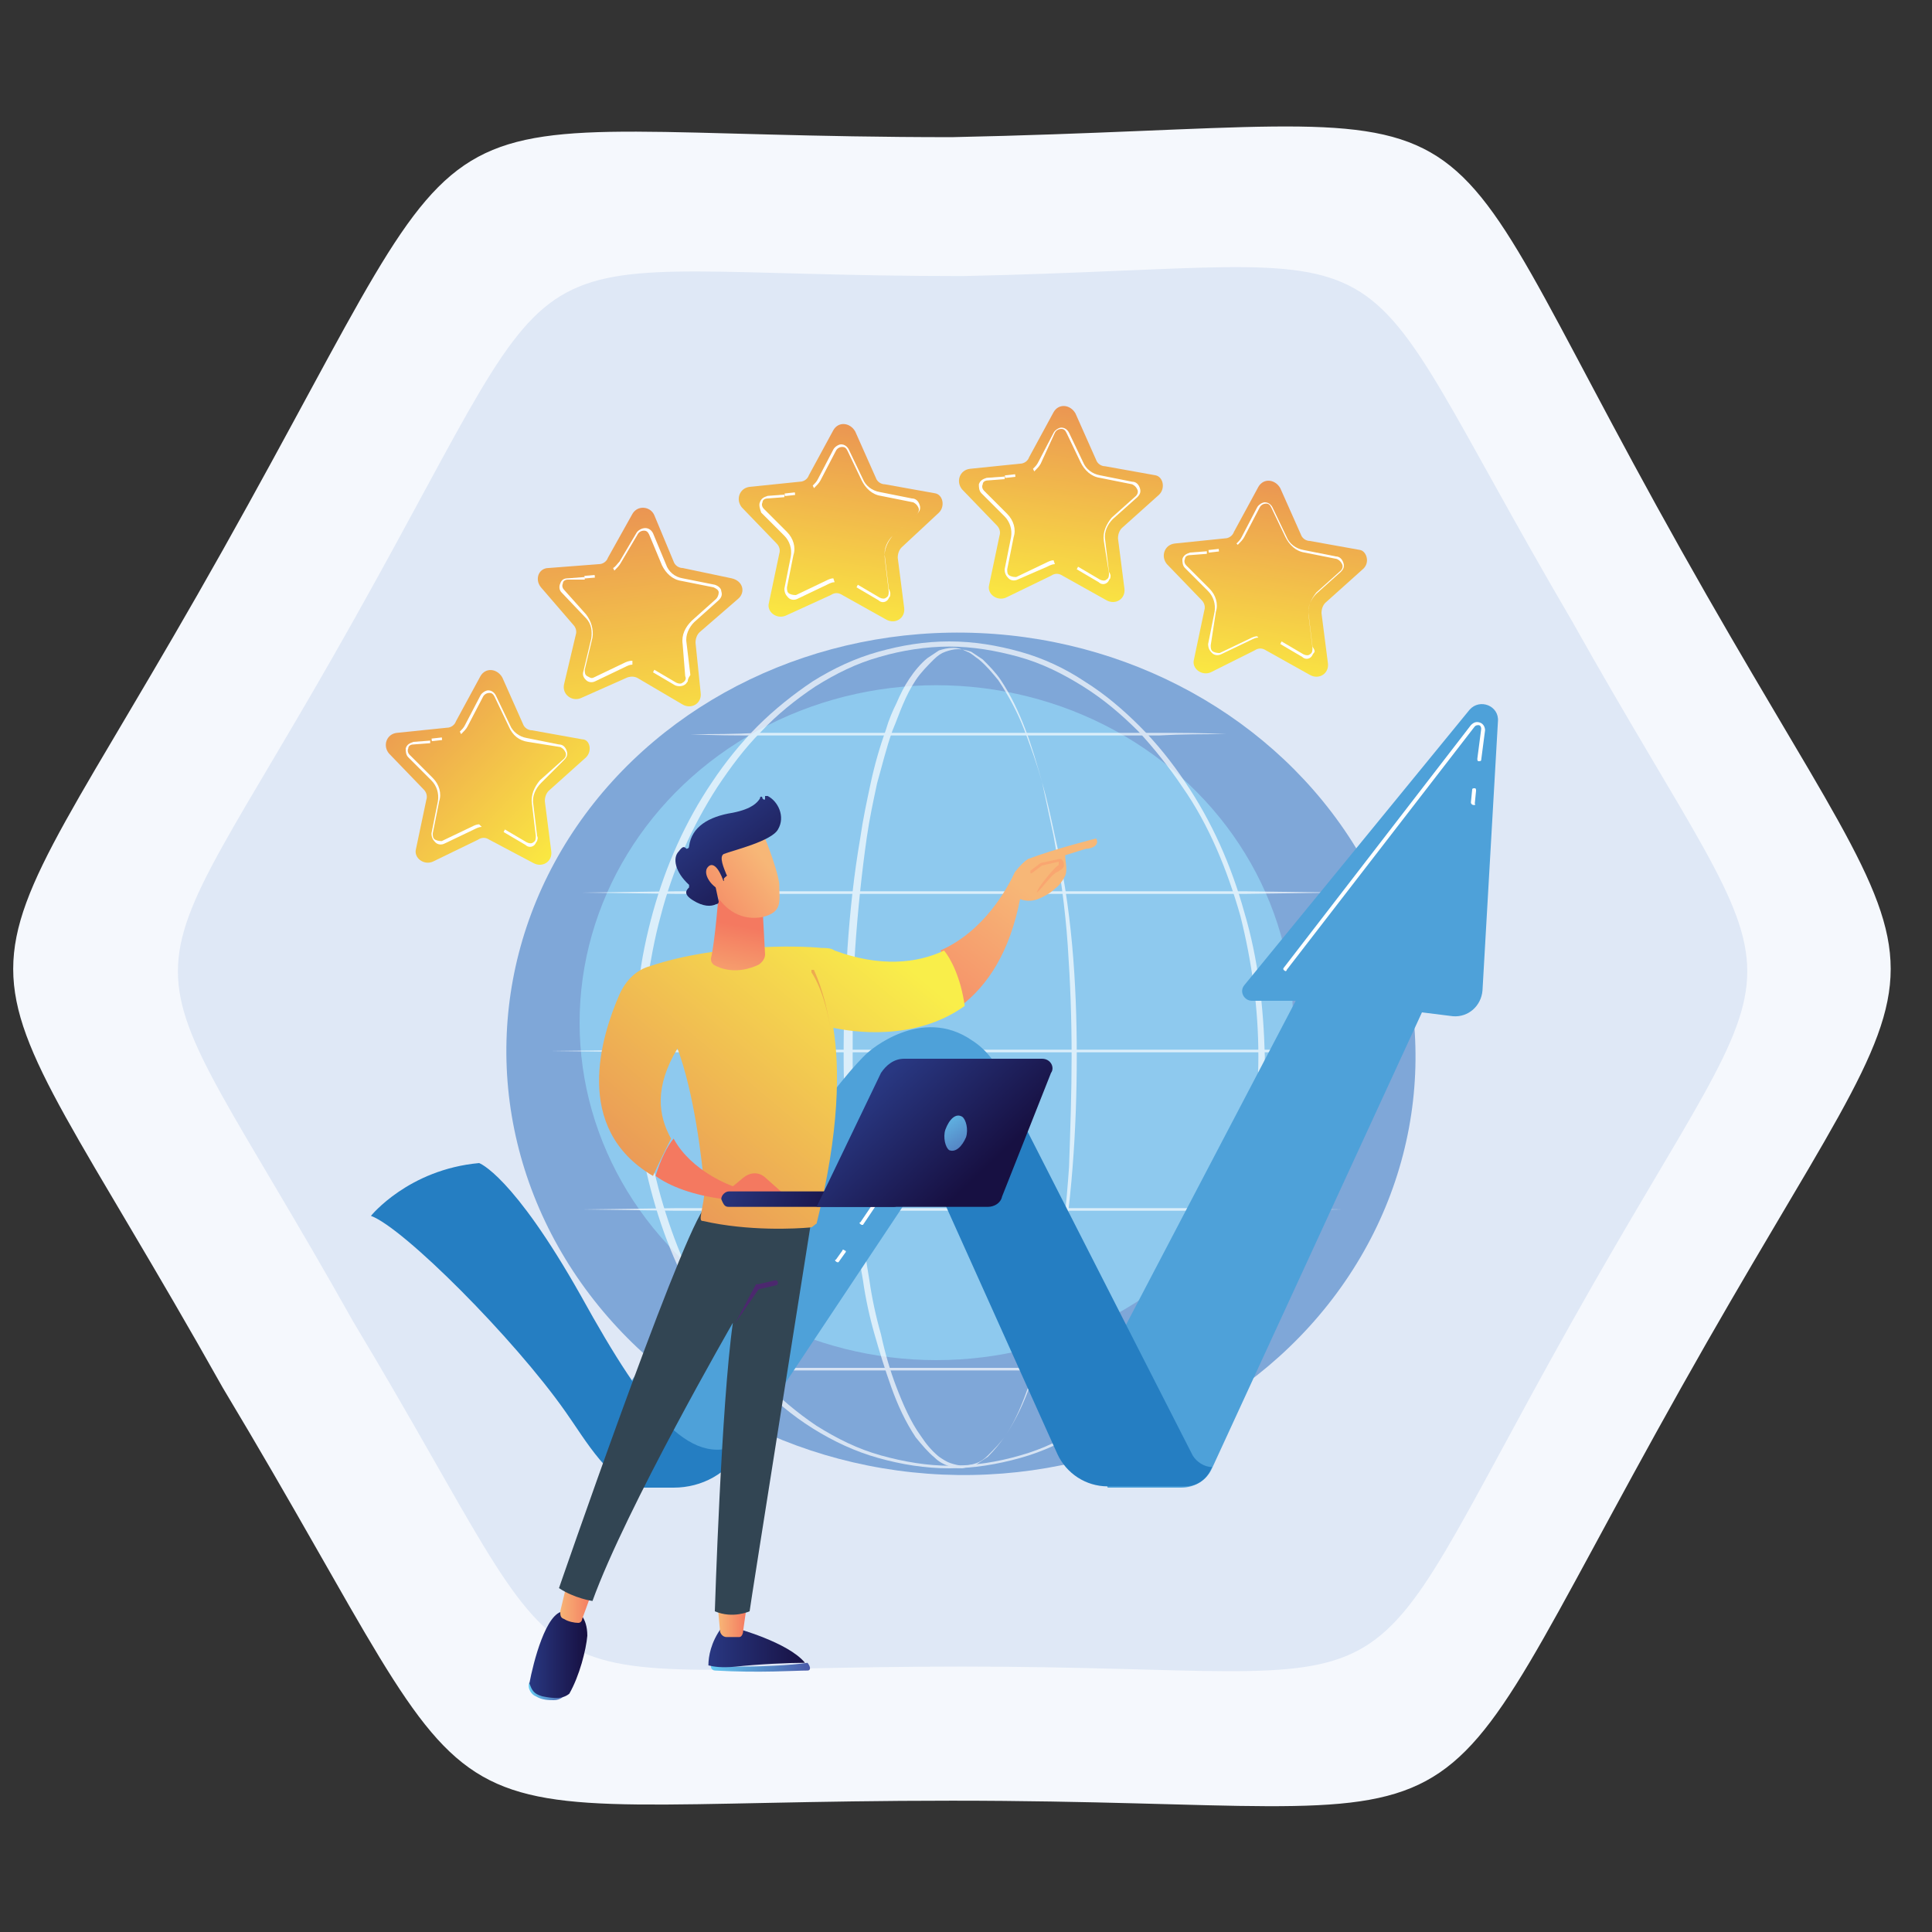 <?xml version="1.0" encoding="utf-8"?>
<!-- Generator: Adobe Illustrator 27.8.1, SVG Export Plug-In . SVG Version: 6.00 Build 0)  -->
<svg version="1.1" id="Layer_1" xmlns="http://www.w3.org/2000/svg" xmlns:xlink="http://www.w3.org/1999/xlink" x="0px" y="0px"
	 viewBox="0 0 150 150" style="enable-background:new 0 0 150 150;" xml:space="preserve">
<rect x="0" y="0" width="150" height="150" fill="#333333" stroke="none"/>
<style type="text/css">
	.st0{fill:none;}
	.st1{fill-rule:evenodd;clip-rule:evenodd;fill:#F5F8FD;}
	.st2{fill-rule:evenodd;clip-rule:evenodd;fill:#DFE8F6;}
	.st3{fill:#7FA7D8;}
	.st4{fill:#8EC9EE;}
	.st5{opacity:0.68;}
	.st6{fill:#FFFFFF;}
	.st7{fill:url(#SVGID_1_);}
	.st8{fill:url(#SVGID_00000052790216985404598020000007363548751070419089_);}
	.st9{fill:url(#SVGID_00000016758247902058435710000017049163493484089278_);}
	.st10{fill:url(#SVGID_00000083787149061859188290000009636458595124361861_);}
	.st11{fill:url(#SVGID_00000111163963125264345660000006294432352264410798_);}
	.st12{fill:#4EA1D9;}
	.st13{fill:#257EC2;}
	.st14{fill:url(#SVGID_00000049914273626901546290000002152395602190669241_);}
	.st15{fill:url(#SVGID_00000016790264499884663770000010406968957503781783_);}
	.st16{fill:url(#SVGID_00000000910845255171086560000007402691339271168181_);}
	.st17{fill:url(#SVGID_00000013905955333674304210000008683131758754888106_);}
	.st18{fill:url(#SVGID_00000065765591835127407750000011876385123407960192_);}
	.st19{fill:url(#SVGID_00000010270810265124594120000014942329476309920901_);}
	.st20{fill:#324553;}
	.st21{fill:url(#SVGID_00000076580962629845074730000002938724848034568334_);}
	.st22{fill:url(#SVGID_00000183244827484590885320000007081943692752254608_);}
	.st23{fill:url(#SVGID_00000028299065148652717180000015339548265246901891_);}
	.st24{fill:#EDAB4F;}
	.st25{fill:url(#SVGID_00000093888903646344784600000017735009267159464364_);}
	.st26{fill:url(#SVGID_00000015327339304584412580000006322510869641803967_);}
	.st27{fill:url(#SVGID_00000049195811448881695500000010838081335090481044_);}
	.st28{fill:url(#SVGID_00000029031923815861375120000015222030454082848694_);}
	.st29{fill:#F9A670;}
	.st30{fill:url(#SVGID_00000021079572071410075980000003022300105137618622_);}
	.st31{fill:url(#SVGID_00000019674693319537704200000005740964862876927929_);}
	.st32{fill:url(#SVGID_00000161597012914722413000000005769333093884062093_);}
	.st33{fill:url(#SVGID_00000140016190132287002320000001566707443253234839_);}
</style>
<g id="Artboard1" transform="matrix(0.974,0,0,0.978,-50.081,-0.314)">
	<rect x="51.4" y="9" class="st0" width="154" height="136.1"/>
	<g transform="matrix(1.027,0,0,1.022,-41.597,0.321)">
		<g transform="matrix(9.432,0,0,9.432,-4011.09,-3542.38)">
			<path class="st1" d="M448.7,380.1c2.3,4.1,2.3,2.8,0,6.9s-1.3,3.4-6,3.4s-3.6,0.6-6-3.4c-2.3-4.1-2.3-2.8,0-6.9s1.3-3.4,6-3.4
				C447.5,376.6,446.4,376,448.7,380.1z"/>
		</g>
		<g transform="matrix(7.884,0,0,7.884,-3080.56,-2730.86)">
			<path class="st2" d="M417.7,352.5c2.3,4.1,2.3,2.8,0,6.9s-1.3,3.4-6,3.4s-3.6,0.6-6-3.4c-2.3-4.1-2.3-2.8,0-6.9s1.3-3.4,6-3.4
				C416.4,349,415.3,348.4,417.7,352.5z"/>
		</g>
	</g>
</g>
<g>
	<g>
		
			<ellipse transform="matrix(4.385817e-02 -0.999 0.999 4.385817e-02 -10.383 152.756)" class="st3" cx="74.6" cy="81.8" rx="32.7" ry="35.3"/>
		<ellipse class="st4" cx="72.7" cy="79.4" rx="27.7" ry="26.2"/>
		<g class="st5">
			<path class="st6" d="M83.6,82c0,5.8-0.4,11.5-1.4,17.2c-0.3,1.4-0.6,2.8-0.9,4.2c-0.4,1.4-0.8,2.8-1.3,4.1
				c-0.5,1.4-1.1,2.7-1.9,3.9c-0.4,0.6-0.9,1.2-1.4,1.7c-0.3,0.2-0.6,0.4-0.9,0.6c-0.3,0.2-0.7,0.2-1.1,0.3c-0.4,0-0.8-0.1-1.1-0.2
				c-0.3-0.1-0.7-0.3-1-0.6c-0.6-0.5-1-1-1.5-1.6c-0.8-1.2-1.4-2.5-1.9-3.9c-0.5-1.4-0.9-2.7-1.3-4.1c-0.4-1.4-0.7-2.8-0.9-4.2
				c-0.5-2.8-0.9-5.7-1.1-8.6c-0.2-2.9-0.4-5.8-0.4-8.6c0-1.4,0-2.9,0.1-4.3c0.1-1.4,0.1-2.9,0.2-4.3c0.2-2.9,0.5-5.7,1-8.6
				c0.2-1.4,0.5-2.8,0.8-4.2c0.3-1.4,0.7-2.8,1.2-4.2c0.2-0.7,0.5-1.4,0.8-2c0.3-0.7,0.6-1.3,1-1.9c0.4-0.6,0.9-1.2,1.4-1.6
				c0.3-0.2,0.6-0.4,0.9-0.6c0.3-0.1,0.7-0.2,1.1-0.2c0.4,0,0.7,0.1,1.1,0.3c0.3,0.1,0.6,0.4,0.9,0.6c0.6,0.5,1,1,1.5,1.6
				c0.8,1.2,1.5,2.5,2,3.8c0.5,1.3,1,2.7,1.4,4.1c0.4,1.4,0.7,2.8,1,4.2C83.2,70.4,83.6,76.2,83.6,82z M83.2,82
				c0-2.9-0.1-5.7-0.3-8.6c-0.2-2.9-0.6-5.7-1.1-8.5c-0.3-1.4-0.6-2.8-0.9-4.2c-0.4-1.4-0.8-2.8-1.3-4.1c-0.5-1.3-1.1-2.6-1.9-3.8
				c-0.4-0.6-0.9-1.1-1.4-1.6c-0.3-0.2-0.6-0.4-0.9-0.6c-0.3-0.1-0.7-0.2-1-0.2c-0.4,0-0.7,0.1-1,0.2c-0.3,0.1-0.6,0.3-0.9,0.6
				c-0.5,0.5-1,1-1.4,1.6c-0.4,0.6-0.7,1.2-1,1.9c-0.3,0.7-0.5,1.3-0.8,2c-0.5,1.4-0.8,2.7-1.2,4.1c-0.3,1.4-0.6,2.8-0.8,4.2
				c-0.4,2.8-0.7,5.7-0.9,8.6c-0.2,2.9-0.2,5.7-0.2,8.6c0,2.9,0.1,5.7,0.3,8.6c0.2,2.9,0.5,5.7,1,8.6c0.2,1.4,0.5,2.8,0.9,4.2
				c0.3,1.4,0.7,2.8,1.2,4.1c0.5,1.3,1.1,2.7,1.9,3.8c0.4,0.6,0.8,1.1,1.4,1.6c0.3,0.2,0.6,0.4,0.9,0.5c0.3,0.1,0.7,0.2,1,0.2
				c0.3,0,0.7-0.1,1-0.2c0.3-0.1,0.6-0.3,0.9-0.6c0.5-0.5,1-1,1.4-1.6c0.8-1.2,1.3-2.5,1.8-3.9c0.5-1.3,0.9-2.7,1.2-4.1
				c0.3-1.4,0.6-2.8,0.9-4.2c0.5-2.8,0.8-5.7,1-8.6C83.1,87.7,83.2,84.8,83.2,82z"/>
			<path class="st6" d="M98.2,82c0,3.7-0.5,7.4-1.5,11c-1,3.6-2.5,7-4.6,10.1c-1,1.5-2.2,3-3.5,4.3c-1.3,1.3-2.8,2.5-4.3,3.5
				c-1.6,1-3.3,1.8-5.1,2.3c-1.8,0.5-3.6,0.8-5.5,0.8c-1.9,0-3.7-0.3-5.5-0.8c-1.8-0.5-3.5-1.3-5.1-2.3c-1.6-1-3-2.2-4.3-3.5
				c-1.3-1.3-2.5-2.8-3.5-4.3c-2.1-3.1-3.6-6.5-4.6-10.1c-0.5-1.8-0.9-3.6-1.1-5.5c-0.2-1.8-0.4-3.7-0.4-5.6c0-1.9,0.1-3.7,0.4-5.6
				c0.2-1.8,0.6-3.7,1.1-5.5c1-3.6,2.5-7,4.6-10.1c1-1.5,2.2-3,3.5-4.3c1.3-1.3,2.8-2.5,4.3-3.5c1.6-1,3.3-1.8,5.1-2.3
				c1.8-0.5,3.6-0.8,5.5-0.8c1.9,0,3.7,0.3,5.5,0.8c1.8,0.5,3.5,1.3,5,2.3c1.6,1,3,2.2,4.3,3.5c1.3,1.3,2.5,2.8,3.5,4.3
				c2.1,3.1,3.6,6.5,4.6,10.1C97.7,74.5,98.1,78.2,98.2,82z M97.7,82c0-3.7-0.5-7.3-1.4-10.9c-1-3.5-2.4-7-4.5-10
				c-1-1.5-2.2-3-3.4-4.3c-1.3-1.3-2.7-2.5-4.3-3.5c-1.6-1-3.2-1.8-5-2.3c-1.8-0.5-3.6-0.8-5.4-0.8c-1.8,0-3.7,0.3-5.4,0.8
				c-1.8,0.5-3.4,1.3-5,2.3c-1.5,1-3,2.2-4.2,3.5c-1.3,1.3-2.4,2.8-3.4,4.3c-2,3.1-3.5,6.5-4.4,10c-0.5,1.8-0.8,3.6-1.1,5.4
				c-0.2,1.8-0.4,3.7-0.4,5.5c0,1.8,0.1,3.7,0.4,5.5c0.2,1.8,0.6,3.6,1.1,5.4c1,3.5,2.4,6.9,4.5,10c1,1.5,2.2,3,3.4,4.3
				c1.3,1.3,2.7,2.5,4.2,3.5c1.6,1,3.2,1.8,5,2.3c1.8,0.5,3.6,0.8,5.4,0.8c1.8,0,3.7-0.3,5.4-0.8c1.8-0.5,3.4-1.3,5-2.3
				c1.6-1,3-2.2,4.3-3.5c1.3-1.3,2.4-2.8,3.4-4.3c2-3.1,3.5-6.5,4.5-10C97.2,89.3,97.7,85.6,97.7,82z"/>
			<path class="st6" d="M45.1,69.3l7.4-0.1l7.4,0l14.7,0l14.7,0l7.4,0l7.4,0.1c0,0,0,0,0,0c0,0,0,0,0,0l-7.4,0.1l-7.4,0l-14.7,0
				l-14.7,0l-7.4,0L45.1,69.3C45.1,69.4,45.1,69.3,45.1,69.3C45.1,69.3,45.1,69.3,45.1,69.3z"/>
			<path class="st6" d="M53.6,57c1.7,0,3.5,0,5.2-0.1l5.2,0c1.7,0,3.5,0,5.2,0l5.2,0l10.4,0l5.2,0c1.7,0,3.5,0,5.2,0.1c0,0,0,0,0,0
				c0,0,0,0,0,0c-1.7,0-3.5,0-5.2,0.1l-5.2,0l-10.4,0l-5.2,0c-1.7,0-3.5,0-5.2,0l-5.2,0C57.1,57.1,55.4,57.1,53.6,57
				C53.6,57,53.6,57,53.6,57C53.6,57,53.6,57,53.6,57z"/>
			<path class="st6" d="M42.6,81.6l8-0.1l8,0l16,0l16,0l8,0l8,0.1c0,0,0,0,0,0c0,0,0,0,0,0l-8,0.1l-8,0l-16,0l-16,0l-8,0L42.6,81.6
				C42.5,81.7,42.5,81.7,42.6,81.6C42.5,81.6,42.5,81.6,42.6,81.6z"/>
			<path class="st6" d="M45.1,93.9l7.4-0.1l7.4,0l14.7,0l14.7,0l7.4,0l7.4,0.1c0,0,0,0,0,0c0,0,0,0,0,0L96.6,94l-7.4,0l-14.7,0
				l-14.7,0l-7.4,0L45.1,93.9C45.1,94,45.1,94,45.1,93.9C45.1,93.9,45.1,93.9,45.1,93.9z"/>
			<path class="st6" d="M96.5,106.4H54.7c-0.1,0-0.1-0.1-0.1-0.1s0.1-0.1,0.1-0.1h41.8c0.1,0,0.1,0.1,0.1,0.1S96.5,106.4,96.5,106.4
				z"/>
		</g>
	</g>
	<g>
		<linearGradient id="SVGID_1_" gradientUnits="userSpaceOnUse" x1="45.221" y1="67.981" x2="16.649" y2="40.708">
			<stop  offset="0" style="stop-color:#FDF53F"/>
			<stop  offset="1" style="stop-color:#D93C65"/>
		</linearGradient>
		<path class="st7" d="M45.5,58.8l-2.9,2.6c-0.2,0.2-0.3,0.5-0.3,0.8l0.5,3.9c0.1,0.8-0.7,1.3-1.4,0.9L38,65.2
			c-0.3-0.2-0.6-0.2-0.9,0l-3.5,1.7c-0.7,0.3-1.5-0.3-1.3-1l0.8-3.8c0.1-0.3,0-0.6-0.2-0.8l-2.7-2.8c-0.5-0.6-0.2-1.5,0.6-1.6
			l3.9-0.4c0.3,0,0.6-0.2,0.7-0.5l1.9-3.5c0.4-0.7,1.3-0.6,1.7,0.1l1.6,3.6c0.1,0.3,0.4,0.5,0.7,0.5l3.9,0.7
			C45.8,57.4,46,58.3,45.5,58.8z"/>
		<path class="st6" d="M37.4,64.2c-0.2,0-0.4,0.1-0.6,0.2l-2.3,1.1c-0.2,0.1-0.5,0.1-0.7-0.1c-0.2-0.2-0.3-0.4-0.3-0.7l0.5-2.5
			c0.1-0.6-0.1-1.2-0.5-1.6l-1.8-1.8c-0.2-0.2-0.2-0.5-0.2-0.7c0.1-0.3,0.3-0.4,0.6-0.5l1.3-0.1l0,0.2l-1.3,0.1
			c-0.2,0-0.4,0.1-0.4,0.3c-0.1,0.2,0,0.4,0.1,0.5l1.8,1.8c0.5,0.5,0.7,1.2,0.5,1.8l-0.5,2.5c0,0.2,0,0.4,0.2,0.5
			c0.2,0.1,0.4,0.1,0.5,0.1l2.3-1.1c0.2-0.1,0.4-0.2,0.6-0.2L37.4,64.2z"/>
		<path class="st6" d="M41.7,65.3c-0.1,0.1-0.1,0.2-0.2,0.3c-0.2,0.2-0.5,0.2-0.7,0l-1.7-1l0.1-0.2l1.7,1c0.2,0.1,0.4,0.1,0.5,0
			c0.2-0.1,0.2-0.3,0.2-0.5l-0.3-2.5c-0.1-0.7,0.2-1.3,0.6-1.8l1.9-1.7c0.1-0.1,0.2-0.3,0.1-0.5c-0.1-0.2-0.2-0.3-0.4-0.4L41,57.6
			c-0.7-0.1-1.2-0.5-1.5-1.2l-1.1-2.3c-0.1-0.2-0.2-0.3-0.4-0.3c-0.2,0-0.4,0.1-0.5,0.3l-1.2,2.3c-0.1,0.2-0.3,0.4-0.5,0.6l-0.1-0.2
			c0.2-0.2,0.3-0.3,0.4-0.5l1.2-2.3c0.1-0.2,0.4-0.4,0.6-0.4c0.3,0,0.5,0.2,0.6,0.4l1.1,2.3c0.2,0.5,0.7,0.9,1.3,1l2.5,0.5
			c0.3,0,0.5,0.2,0.6,0.5c0.1,0.3,0,0.5-0.2,0.7L42,60.8c-0.4,0.4-0.7,1-0.6,1.6l0.3,2.5C41.8,65.1,41.7,65.2,41.7,65.3z"/>
		<rect x="33.5" y="57.3" transform="matrix(0.994 -0.111 0.111 0.994 -6.151 4.106)" class="st6" width="0.8" height="0.2"/>
	</g>
	<g>
		
			<linearGradient id="SVGID_00000029023369696042850360000006046865743734961588_" gradientUnits="userSpaceOnUse" x1="51.596" y1="61.018" x2="46.618" y2="19.675">
			<stop  offset="0" style="stop-color:#FDF53F"/>
			<stop  offset="1" style="stop-color:#D93C65"/>
		</linearGradient>
		<path style="fill:url(#SVGID_00000029023369696042850360000006046865743734961588_);" d="M57.3,46.5l-3,2.6
			c-0.2,0.2-0.3,0.5-0.3,0.8l0.4,3.9c0.1,0.8-0.7,1.3-1.4,0.9l-3.4-2c-0.3-0.2-0.6-0.2-0.9-0.1l-3.6,1.6c-0.7,0.3-1.5-0.3-1.3-1.1
			l0.9-3.8c0.1-0.3,0-0.6-0.2-0.8L42,45.6c-0.5-0.6-0.2-1.5,0.6-1.5l3.9-0.3c0.3,0,0.6-0.2,0.7-0.5l1.9-3.4c0.4-0.7,1.4-0.6,1.7,0.1
			l1.5,3.6c0.1,0.3,0.4,0.5,0.7,0.5l3.8,0.8C57.7,45.1,57.9,46,57.3,46.5z"/>
		<path class="st6" d="M49.1,51.6c-0.2,0-0.4,0.1-0.6,0.2l-2.3,1.1c-0.2,0.1-0.5,0.1-0.7-0.1c-0.2-0.2-0.3-0.4-0.2-0.7l0.6-2.5
			c0.1-0.6,0-1.2-0.4-1.6L43.6,46c-0.2-0.2-0.2-0.5-0.1-0.7c0.1-0.3,0.3-0.4,0.6-0.4l1.3-0.1l0,0.2L44.1,45c-0.2,0-0.4,0.1-0.4,0.3
			c-0.1,0.2,0,0.4,0.1,0.5l1.7,1.9c0.4,0.5,0.6,1.2,0.5,1.8l-0.6,2.5c0,0.2,0,0.4,0.2,0.5c0.2,0.1,0.3,0.2,0.5,0.1l2.3-1.1
			c0.2-0.1,0.4-0.2,0.7-0.2L49.1,51.6z"/>
		<path class="st6" d="M53.4,52.9c-0.1,0.1-0.1,0.2-0.3,0.3c-0.2,0.1-0.5,0.1-0.7,0l-1.7-1l0.1-0.2l1.7,1c0.2,0.1,0.4,0.1,0.5,0
			c0.2-0.1,0.3-0.3,0.2-0.5L53,50c-0.1-0.7,0.2-1.3,0.7-1.8l1.9-1.7c0.1-0.1,0.2-0.3,0.2-0.5c0-0.2-0.2-0.3-0.4-0.4l-2.5-0.5
			c-0.7-0.1-1.2-0.6-1.5-1.2l-1-2.4c-0.1-0.2-0.2-0.3-0.4-0.3c-0.2,0-0.4,0.1-0.5,0.3l-1.3,2.2c-0.1,0.2-0.3,0.4-0.5,0.6l-0.1-0.2
			c0.2-0.1,0.3-0.3,0.5-0.5l1.3-2.2c0.1-0.2,0.4-0.4,0.7-0.4c0.3,0,0.5,0.2,0.6,0.4l1,2.4c0.2,0.6,0.7,1,1.3,1.1l2.5,0.5
			c0.3,0.1,0.5,0.3,0.5,0.5c0.1,0.3,0,0.5-0.2,0.7l-1.9,1.7c-0.4,0.4-0.7,1-0.6,1.6l0.3,2.5C53.4,52.7,53.4,52.8,53.4,52.9z"/>
		
			<rect x="45.4" y="44.7" transform="matrix(0.996 -8.443833e-02 8.443833e-02 0.996 -3.62 4.025)" class="st6" width="0.8" height="0.2"/>
	</g>
	<g>
		
			<linearGradient id="SVGID_00000011717298354831738560000015272298003455548316_" gradientUnits="userSpaceOnUse" x1="63.607" y1="50.806" x2="68.369" y2="16.172">
			<stop  offset="0" style="stop-color:#FDF53F"/>
			<stop  offset="1" style="stop-color:#D93C65"/>
		</linearGradient>
		<path style="fill:url(#SVGID_00000011717298354831738560000015272298003455548316_);" d="M72.9,39.8L70,42.5
			c-0.2,0.2-0.3,0.5-0.3,0.8l0.5,3.9c0.1,0.8-0.7,1.3-1.4,0.9l-3.4-1.9c-0.3-0.2-0.6-0.2-0.9,0L61,47.8c-0.7,0.3-1.5-0.3-1.3-1
			l0.8-3.8c0.1-0.3,0-0.6-0.2-0.8l-2.7-2.8c-0.5-0.6-0.2-1.5,0.6-1.6l3.9-0.4c0.3,0,0.6-0.2,0.7-0.5l1.9-3.5
			c0.4-0.7,1.3-0.6,1.7,0.1l1.6,3.6c0.1,0.3,0.4,0.5,0.7,0.5l3.9,0.7C73.2,38.4,73.4,39.3,72.9,39.8z"/>
		<path class="st6" d="M64.8,45.2c-0.2,0-0.4,0.1-0.6,0.2l-2.3,1.1c-0.2,0.1-0.5,0.1-0.7-0.1c-0.2-0.2-0.3-0.4-0.3-0.7l0.5-2.5
			c0.1-0.6-0.1-1.2-0.5-1.6l-1.8-1.8C59,39.5,58.9,39.2,59,39c0.1-0.3,0.3-0.4,0.6-0.5l1.3-0.1l0,0.2l-1.3,0.1
			c-0.2,0-0.4,0.1-0.4,0.3c-0.1,0.2,0,0.4,0.1,0.5l1.8,1.8c0.5,0.5,0.7,1.2,0.5,1.8l-0.5,2.5c0,0.2,0,0.4,0.2,0.5
			c0.2,0.1,0.4,0.1,0.5,0.1l2.3-1.1c0.2-0.1,0.4-0.2,0.6-0.2L64.8,45.2z"/>
		<path class="st6" d="M69.1,46.3c-0.1,0.1-0.1,0.2-0.2,0.3c-0.2,0.2-0.5,0.2-0.7,0l-1.7-1l0.1-0.2l1.7,1c0.2,0.1,0.4,0.1,0.5,0
			c0.2-0.1,0.2-0.3,0.2-0.5l-0.3-2.5c-0.1-0.7,0.2-1.3,0.6-1.8l1.9-1.7c0.1-0.1,0.2-0.3,0.1-0.5c-0.1-0.2-0.2-0.3-0.4-0.4l-2.5-0.5
			c-0.7-0.1-1.2-0.6-1.5-1.2l-1.1-2.3c-0.1-0.2-0.2-0.3-0.4-0.3c-0.2,0-0.4,0.1-0.5,0.3l-1.2,2.3c-0.1,0.2-0.3,0.4-0.5,0.6l-0.1-0.2
			c0.2-0.2,0.3-0.3,0.4-0.5l1.2-2.3c0.1-0.2,0.4-0.4,0.6-0.4c0.3,0,0.5,0.2,0.6,0.4l1.1,2.3c0.2,0.5,0.7,0.9,1.3,1l2.5,0.5
			c0.3,0,0.5,0.2,0.6,0.5c0.1,0.3,0,0.5-0.2,0.7l-1.9,1.7c-0.4,0.4-0.7,1-0.6,1.6l0.3,2.5C69.2,46.1,69.1,46.2,69.1,46.3z"/>
		<rect x="60.9" y="38.3" transform="matrix(0.994 -0.111 0.111 0.994 -3.869 7.007)" class="st6" width="0.8" height="0.2"/>
	</g>
	<g>
		
			<linearGradient id="SVGID_00000077322551967050854650000007398176901504075160_" gradientUnits="userSpaceOnUse" x1="80.713" y1="49.414" x2="85.475" y2="14.781">
			<stop  offset="0" style="stop-color:#FDF53F"/>
			<stop  offset="1" style="stop-color:#D93C65"/>
		</linearGradient>
		<path style="fill:url(#SVGID_00000077322551967050854650000007398176901504075160_);" d="M90,38.4l-2.9,2.6
			c-0.2,0.2-0.3,0.5-0.3,0.8l0.5,3.9c0.1,0.8-0.7,1.3-1.4,0.9l-3.4-1.9c-0.3-0.2-0.6-0.2-0.9,0l-3.5,1.7c-0.7,0.3-1.5-0.3-1.3-1
			l0.8-3.8c0.1-0.3,0-0.6-0.2-0.8l-2.7-2.8c-0.5-0.6-0.2-1.5,0.6-1.6l3.9-0.4c0.3,0,0.6-0.2,0.7-0.5l1.9-3.5
			c0.4-0.7,1.3-0.6,1.7,0.1l1.6,3.6c0.1,0.3,0.4,0.5,0.7,0.5l3.9,0.7C90.3,37,90.5,37.9,90,38.4z"/>
		<path class="st6" d="M81.9,43.8c-0.2,0-0.4,0.1-0.6,0.2L79,45c-0.2,0.1-0.5,0.1-0.7-0.1c-0.2-0.2-0.3-0.4-0.3-0.7l0.5-2.5
			c0.1-0.6-0.1-1.2-0.5-1.6l-1.8-1.8c-0.2-0.2-0.2-0.5-0.2-0.7c0.1-0.3,0.3-0.4,0.6-0.5L78,37l0,0.2l-1.3,0.1
			c-0.2,0-0.4,0.1-0.4,0.3c-0.1,0.2,0,0.4,0.1,0.5l1.8,1.8c0.5,0.5,0.7,1.2,0.5,1.8l-0.5,2.5c0,0.2,0,0.4,0.2,0.5
			c0.2,0.1,0.4,0.1,0.5,0.1l2.3-1.1c0.2-0.1,0.4-0.2,0.6-0.2L81.9,43.8z"/>
		<path class="st6" d="M86.2,44.9c-0.1,0.1-0.1,0.2-0.2,0.3c-0.2,0.2-0.5,0.2-0.7,0l-1.7-1l0.1-0.2l1.7,1c0.2,0.1,0.4,0.1,0.5,0
			c0.2-0.1,0.2-0.3,0.2-0.5L85.7,42c-0.1-0.7,0.2-1.3,0.6-1.8l1.9-1.7c0.1-0.1,0.2-0.3,0.1-0.5c-0.1-0.2-0.2-0.3-0.4-0.4l-2.5-0.5
			c-0.7-0.1-1.2-0.6-1.5-1.2l-1.1-2.3c-0.1-0.2-0.2-0.3-0.4-0.3c-0.2,0-0.4,0.1-0.5,0.3L80.8,36c-0.1,0.2-0.3,0.4-0.5,0.6l-0.1-0.2
			c0.2-0.2,0.3-0.3,0.4-0.5l1.2-2.3c0.1-0.2,0.4-0.4,0.6-0.4c0.3,0,0.5,0.2,0.6,0.4l1.1,2.3c0.2,0.5,0.7,0.9,1.3,1l2.5,0.5
			c0.3,0,0.5,0.2,0.6,0.5c0.1,0.3,0,0.5-0.2,0.7l-1.9,1.7c-0.4,0.4-0.7,1-0.6,1.6l0.3,2.5C86.3,44.7,86.2,44.8,86.2,44.9z"/>
		<rect x="78" y="36.9" transform="matrix(0.994 -0.111 0.111 0.994 -3.61 8.889)" class="st6" width="0.8" height="0.2"/>
	</g>
	<g>
		
			<linearGradient id="SVGID_00000113324616430009652600000006792122225621970336_" gradientUnits="userSpaceOnUse" x1="96.536" y1="55.188" x2="101.298" y2="20.554">
			<stop  offset="0" style="stop-color:#FDF53F"/>
			<stop  offset="1" style="stop-color:#D93C65"/>
		</linearGradient>
		<path style="fill:url(#SVGID_00000113324616430009652600000006792122225621970336_);" d="M105.8,44.2l-2.9,2.6
			c-0.2,0.2-0.3,0.5-0.3,0.8l0.5,3.9c0.1,0.8-0.7,1.3-1.4,0.9l-3.4-1.9c-0.3-0.2-0.6-0.2-0.9,0L94,52.2c-0.7,0.3-1.5-0.3-1.3-1
			l0.8-3.8c0.1-0.3,0-0.6-0.2-0.8l-2.7-2.8c-0.5-0.6-0.2-1.5,0.6-1.6l3.9-0.4c0.3,0,0.6-0.2,0.7-0.5l1.9-3.5
			c0.4-0.7,1.3-0.6,1.7,0.1l1.6,3.6c0.1,0.3,0.4,0.5,0.7,0.5l3.9,0.7C106.1,42.8,106.4,43.7,105.8,44.2z"/>
		<path class="st6" d="M97.7,49.5c-0.2,0-0.4,0.1-0.6,0.2l-2.3,1.1c-0.2,0.1-0.5,0.1-0.7-0.1c-0.2-0.2-0.3-0.4-0.3-0.7l0.5-2.5
			c0.1-0.6-0.1-1.2-0.5-1.6l-1.8-1.8c-0.2-0.2-0.2-0.5-0.2-0.7c0.1-0.3,0.3-0.4,0.6-0.5l1.3-0.1l0,0.2l-1.3,0.1
			c-0.2,0-0.4,0.1-0.4,0.3c-0.1,0.2,0,0.4,0.1,0.5l1.8,1.8c0.5,0.5,0.7,1.2,0.5,1.8L94,50.1c0,0.2,0,0.4,0.2,0.5
			c0.2,0.1,0.4,0.1,0.5,0.1l2.3-1.1c0.2-0.1,0.4-0.2,0.6-0.2L97.7,49.5z"/>
		<path class="st6" d="M102,50.7c-0.1,0.1-0.1,0.2-0.2,0.3c-0.2,0.2-0.5,0.2-0.7,0l-1.7-1l0.1-0.2l1.7,1c0.2,0.1,0.4,0.1,0.5,0
			c0.2-0.1,0.2-0.3,0.2-0.5l-0.3-2.5c-0.1-0.7,0.2-1.3,0.6-1.8l1.9-1.7c0.1-0.1,0.2-0.3,0.1-0.5c-0.1-0.2-0.2-0.3-0.4-0.4l-2.5-0.5
			c-0.7-0.1-1.2-0.6-1.5-1.2l-1.1-2.3c-0.1-0.2-0.2-0.3-0.4-0.3c-0.2,0-0.4,0.1-0.5,0.3l-1.2,2.3c-0.1,0.2-0.3,0.4-0.5,0.6L96,42.2
			c0.2-0.2,0.3-0.3,0.4-0.5l1.2-2.3c0.1-0.2,0.4-0.4,0.6-0.4c0.3,0,0.5,0.2,0.6,0.4l1.1,2.3c0.2,0.5,0.7,0.9,1.3,1l2.5,0.5
			c0.3,0,0.5,0.2,0.6,0.5c0.1,0.3,0,0.5-0.2,0.7l-1.9,1.7c-0.4,0.4-0.7,1-0.6,1.6l0.3,2.5C102.1,50.5,102.1,50.6,102,50.7z"/>
		<rect x="93.8" y="42.7" transform="matrix(0.994 -0.111 0.111 0.994 -4.151 10.673)" class="st6" width="0.8" height="0.2"/>
	</g>
	<g>
		<path class="st12" d="M84.1,109.2l16.5-31.5h-3.4c-0.6,0-1-0.7-0.6-1.2l17.5-21.4c0.8-0.9,2.3-0.3,2.2,0.9l-1.2,20.9
			c-0.1,1.2-1.1,2.1-2.3,2l-2.4-0.3l-16.3,35.4c-0.4,0.9-1.3,1.5-2.4,1.5h-5.7L84.1,109.2z"/>
		<path class="st13" d="M70.5,87.1l11.6,25.8c0.7,1.5,2.2,2.5,3.9,2.5h6c0.8,0,1.5-0.4,1.9-1.1l0.2-0.4l0,0c-0.6,0-1.2-0.4-1.5-0.9
			L77.1,82.6L70.5,87.1z"/>
		<path class="st12" d="M78.7,85.7L78.7,85.7c-1.2-0.9-2.9-0.6-3.7,0.6l-17.1,25.7c-1.4,2.1-3.7,3.3-6.1,3.3h-2.4l-2-5.6
			c0,0,15.9-24.4,20-28c0,0,4.1-3.7,8.1-0.9c1.1,0.7,1.9,1.8,2.4,3L78.7,85.7z"/>
		<path class="st13" d="M28.8,94.4c0,0,2.9-3.6,8.4-4.1c0,0,2.6,0.9,7.9,10.3c5.2,9.4,8.7,13.7,12.8,11.3l-0.3,0.6
			c-1.1,1.9-3.1,3-5.3,3h-2.3c-2.5,0-4.6-3.8-6.1-5.9C39.9,103.9,31.3,95.3,28.8,94.4z"/>
		<path class="st6" d="M114.4,62.5C114.4,62.5,114.4,62.5,114.4,62.5c-0.1,0-0.2-0.1-0.2-0.2l0.1-1c0-0.1,0.1-0.1,0.2-0.1
			c0.1,0,0.1,0.1,0.1,0.2l-0.1,1C114.6,62.5,114.5,62.5,114.4,62.5z"/>
		<path class="st6" d="M99.8,75.4C99.7,75.4,99.7,75.4,99.8,75.4c-0.2-0.1-0.2-0.2-0.1-0.3l14.5-18.8c0.2-0.2,0.4-0.3,0.7-0.2
			c0.3,0.1,0.4,0.4,0.4,0.6L115,59c0,0.1-0.1,0.1-0.2,0.1c-0.1,0-0.1-0.1-0.1-0.2l0.3-2.3c0-0.2-0.1-0.3-0.2-0.3
			c-0.1,0-0.2,0-0.3,0.1L99.9,75.3C99.9,75.4,99.8,75.4,99.8,75.4z"/>
		<path class="st6" d="M66.9,95.1C66.9,95.1,66.8,95.1,66.9,95.1c-0.2-0.1-0.2-0.2-0.1-0.2l7.5-11.1c0.3-0.4,0.7-0.6,1.2-0.6
			c0.5,0,0.9,0.3,1.1,0.7c0,0.1,0,0.2-0.1,0.2c-0.1,0-0.2,0-0.2-0.1c-0.2-0.3-0.5-0.5-0.8-0.6c-0.4,0-0.7,0.1-0.9,0.4L67,95.1
			C67,95.1,67,95.1,66.9,95.1z"/>
		<path class="st6" d="M65,98C64.9,98,64.9,98,65,98c-0.2-0.1-0.2-0.2-0.1-0.2l0.5-0.7c0-0.1,0.1-0.1,0.2,0c0.1,0,0.1,0.1,0,0.2
			L65.1,98C65.1,98,65,98,65,98z"/>
	</g>
</g>
<g>
	<g>
		
			<linearGradient id="SVGID_00000083072308612179687770000010392628836394751125_" gradientUnits="userSpaceOnUse" x1="55.028" y1="821.308" x2="62.856" y2="821.308" gradientTransform="matrix(1 0 0 1 0 -691.89)">
			<stop  offset="0" style="stop-color:#66CDF3"/>
			<stop  offset="1" style="stop-color:#4A5AA8"/>
		</linearGradient>
		<path style="fill:url(#SVGID_00000083072308612179687770000010392628836394751125_);" d="M62.7,129.1c-1.3,0.2-3.7,0.3-5.4,0.3
			c-1.1,0-1.8,0-2.1-0.2v0.2c0,0.2,0.2,0.3,0.3,0.3c3.5,0.2,6.2,0,7.2,0C62.9,129.7,63,129.5,62.7,129.1
			C62.7,129.2,62.7,129.1,62.7,129.1z"/>
		
			<linearGradient id="SVGID_00000155864143464230120080000000314555195110188965_" gradientUnits="userSpaceOnUse" x1="55.033" y1="819.787" x2="62.641" y2="819.787" gradientTransform="matrix(1 0 0 1 0 -691.89)">
			<stop  offset="0" style="stop-color:#293882"/>
			<stop  offset="1" style="stop-color:#171042"/>
		</linearGradient>
		<path style="fill:url(#SVGID_00000155864143464230120080000000314555195110188965_);" d="M57.1,129.4c1.8-0.2,4.2-0.3,5.4-0.3
			c-1.3-1.6-5.4-2.7-5.4-2.7H56c-0.8,1.1-1,2.2-1,2.9C55.4,129.4,56,129.5,57.1,129.4z"/>
		
			<linearGradient id="SVGID_00000137831114065474810640000011344290669500193972_" gradientUnits="userSpaceOnUse" x1="55.751" y1="817.675" x2="57.956" y2="817.675" gradientTransform="matrix(1 0 0 1 0 -691.89)">
			<stop  offset="0" style="stop-color:#F7B777"/>
			<stop  offset="1" style="stop-color:#F47960"/>
		</linearGradient>
		<path style="fill:url(#SVGID_00000137831114065474810640000011344290669500193972_);" d="M55.7,124.4l0.2,2.2
			c0,0.2,0.2,0.5,0.5,0.5c0.2,0,0.5,0,1,0c0.2,0,0.3-0.3,0.3-0.5l0.3-2.1L55.7,124.4L55.7,124.4z"/>
		<g>
			
				<linearGradient id="SVGID_00000142170209400589614290000009397000901359156634_" gradientUnits="userSpaceOnUse" x1="41.056" y1="823.27" x2="44.055" y2="823.27" gradientTransform="matrix(1 0 0 1 0 -691.89)">
				<stop  offset="0" style="stop-color:#66CDF3"/>
				<stop  offset="1" style="stop-color:#4A5AA8"/>
			</linearGradient>
			<path style="fill:url(#SVGID_00000142170209400589614290000009397000901359156634_);" d="M42.1,131.6c-0.6-0.2-0.8-0.5-1-1l0,0
				c-0.2,0.5,0.2,1,0.5,1.1c0.5,0.3,1,0.3,1.4,0.3c0.5,0,0.8-0.3,1.1-0.6l0,0C43.7,131.8,43,131.8,42.1,131.6z"/>
			
				<linearGradient id="SVGID_00000036942957282277730010000006868031284293198989_" gradientUnits="userSpaceOnUse" x1="41.077" y1="820.286" x2="45.481" y2="820.286" gradientTransform="matrix(1 0 0 1 0 -691.89)">
				<stop  offset="0" style="stop-color:#293882"/>
				<stop  offset="1" style="stop-color:#171042"/>
			</linearGradient>
			<path style="fill:url(#SVGID_00000036942957282277730010000006868031284293198989_);" d="M44.8,125.1h-1c-1.4,0-2.4,4-2.7,5.6
				c0.2,0.5,0.3,0.8,1,1c1,0.2,1.6,0.2,2.1-0.2c0.8-1.4,1.3-3.4,1.4-4.5C45.6,125.5,44.8,125.1,44.8,125.1z"/>
		</g>
		
			<linearGradient id="SVGID_00000107557967508045023980000001723576468113943966_" gradientUnits="userSpaceOnUse" x1="43.366" y1="816.396" x2="46.001" y2="816.396" gradientTransform="matrix(1 0 0 1 0 -691.89)">
			<stop  offset="0" style="stop-color:#F7B777"/>
			<stop  offset="1" style="stop-color:#F47960"/>
		</linearGradient>
		<path style="fill:url(#SVGID_00000107557967508045023980000001723576468113943966_);" d="M44,123l-0.5,2.1c0,0.3,0,0.5,0.3,0.6
			c0.3,0.2,0.8,0.3,1.1,0.3c0.2,0,0.3-0.2,0.3-0.3l0.8-2.2L44,123z"/>
		<path class="st20" d="M63,94.7c0,0-4.8,30.2-4.8,30.4c0,0-1.3,0.6-2.7,0c0,0,0.5-16.1,1.4-22.4c0,0-8.3,14.4-10.9,21.6
			c0,0-1.4-0.2-2.6-1c0,0,9-26.1,11.2-29.4L63,94.7z"/>
		
			<linearGradient id="SVGID_00000152239834646297816720000003689352168370625714_" gradientUnits="userSpaceOnUse" x1="53.31" y1="758.124" x2="57.339" y2="784.393" gradientTransform="matrix(1 0 0 1 0 -691.89)">
			<stop  offset="0" style="stop-color:#CB266E"/>
			<stop  offset="1" style="stop-color:#4C286E"/>
		</linearGradient>
		<path style="fill:url(#SVGID_00000152239834646297816720000003689352168370625714_);" d="M57.1,102.7
			C57.1,102.7,57,102.7,57.1,102.7C57,102.7,57,102.5,57.1,102.7l1.6-3c0,0,0,0,0.2,0l1.3-0.3c0,0,0.2,0,0.2,0.2c0,0,0,0.2-0.2,0.2
			l-1.3,0.3L57.1,102.7L57.1,102.7z"/>
		
			<linearGradient id="SVGID_00000064339805756910138350000011368939714448319411_" gradientUnits="userSpaceOnUse" x1="79.57" y1="760.951" x2="69.133" y2="774.529" gradientTransform="matrix(1 0 0 1 0 -691.89)">
			<stop  offset="0" style="stop-color:#F7B777"/>
			<stop  offset="1" style="stop-color:#F47960"/>
		</linearGradient>
		<path style="fill:url(#SVGID_00000064339805756910138350000011368939714448319411_);" d="M85.1,65.1c0,0-3.2,0.8-5.3,1.6
			c-0.3,0.2-0.6,0.5-1,1c-0.6,1.3-2.4,4.6-5.8,6.1c0.5,0.6,1.3,2.1,1.6,4.3c2.1-1.6,3.8-4.2,4.6-8.3c0,0,0.6,0.3,1.4,0
			c0.5-0.2,1-0.5,1.3-0.8c0.3-0.2,0.6-0.6,0.8-1c0.2-0.5,0-1.1,0-1.6l1.6-0.5C84.8,65.9,85.4,65.6,85.1,65.1z"/>
		
			<linearGradient id="SVGID_00000075841580615773052180000000005161590253985727_" gradientUnits="userSpaceOnUse" x1="67.282" y1="764.208" x2="32.437" y2="805.506" gradientTransform="matrix(1 0 0 1 0 -691.89)">
			<stop  offset="0" style="stop-color:#F9EE4A"/>
			<stop  offset="1" style="stop-color:#DA3D66"/>
		</linearGradient>
		<path style="fill:url(#SVGID_00000075841580615773052180000000005161590253985727_);" d="M74.9,78.1c-0.3-2.2-1.1-3.7-1.6-4.3
			c-2.1,1-5,1.3-8.5,0c-0.3-0.2-0.6-0.2-1-0.2c-1.9-0.2-8.2-0.3-13.3,1.4c-1.1,0.3-1.9,1.1-2.4,2.2c-1.4,3.2-3.7,10.4,2.6,14.1
			c0.5-1.1,1-2.1,1.4-2.9c-1-1.8-1.3-4,0.5-7c1.3,3.5,1.9,8.6,2.1,10.9c0,0.8-0.2,1.4-0.3,2.2l0,0c0,0.2,0,0.3,0.2,0.3
			c3.5,0.8,7.2,0.6,8.3,0.5c0.2,0,0.3-0.2,0.5-0.3c1.8-7.2,1.8-12.1,1.3-15.2C66.1,80.1,71,80.9,74.9,78.1z"/>
		<path class="st24" d="M64.5,80C64.5,80,64.3,80,64.5,80C64,76.8,63,75.5,63,75.5v-0.2h0.2C63.2,75.4,64,76.8,64.5,80
			C64.6,80,64.6,80,64.5,80L64.5,80z"/>
		
			<linearGradient id="SVGID_00000146476381739391547260000010375033982315477179_" gradientUnits="userSpaceOnUse" x1="56.431" y1="769.775" x2="57.573" y2="763.781" gradientTransform="matrix(1 0 0 1 0 -691.89)">
			<stop  offset="0" style="stop-color:#F7B777"/>
			<stop  offset="1" style="stop-color:#F47960"/>
		</linearGradient>
		<path style="fill:url(#SVGID_00000146476381739391547260000010375033982315477179_);" d="M55.8,69.4c0,0-0.3,3.8-0.6,5
			c0,0.2,0,0.3,0.2,0.5c0.5,0.3,1.8,0.8,3.5,0c0.3-0.2,0.5-0.5,0.5-0.8l-0.2-3.7L55.8,69.4z"/>
		<g>
			
				<linearGradient id="SVGID_00000024722951097656835620000015167746444345293484_" gradientUnits="userSpaceOnUse" x1="59.443" y1="758.767" x2="52.928" y2="763.752" gradientTransform="matrix(1 0 0 1 0 -691.89)">
				<stop  offset="0" style="stop-color:#F7B777"/>
				<stop  offset="1" style="stop-color:#F47960"/>
			</linearGradient>
			<path style="fill:url(#SVGID_00000024722951097656835620000015167746444345293484_);" d="M59.2,64.6c0,0,1.1,2.6,1.3,4
				c0,1.4,0.3,2.2-1.3,2.6c-1.6,0.3-2.9-0.5-3.7-1.9c0,0-1.1-2.1-1-3C54.9,65.4,59.2,64.6,59.2,64.6z"/>
			
				<linearGradient id="SVGID_00000009552129576921349380000013293185567839854240_" gradientUnits="userSpaceOnUse" x1="54.707" y1="754.927" x2="60.775" y2="762.739" gradientTransform="matrix(1 0 0 1 0 -691.89)">
				<stop  offset="0" style="stop-color:#293882"/>
				<stop  offset="1" style="stop-color:#171042"/>
			</linearGradient>
			<path style="fill:url(#SVGID_00000009552129576921349380000013293185567839854240_);" d="M56.2,68.2L56.2,68.2
				c0.2-0.2,0.3-0.2,0.2-0.3c-0.2-0.5-0.6-1.4-0.2-1.6c0.8-0.3,3.7-1,4.2-1.9c0.6-1,0-2.2-0.8-2.6h-0.2v0.2c0,0.2-0.2,0-0.2,0
				c0-0.2-0.2-0.2-0.2,0c-0.2,0.3-0.6,0.8-2.1,1.1c-1.9,0.3-3.2,1.1-3.4,2.6c0,0.2-0.2,0.2-0.2,0.2c-0.2-0.2-0.3-0.2-0.6,0.2
				c-0.5,0.5-0.3,1.6,0.8,2.6v0.2c-0.2,0.2-0.5,0.5,0.3,1c0.8,0.5,1.4,0.5,1.8,0.3c0,0,0.2,0,0.2-0.2l-0.3-1.4c0,0,0-0.2,0.2-0.2
				H56.2z"/>
			
				<linearGradient id="SVGID_00000136377314474531334400000000145385355888280223_" gradientUnits="userSpaceOnUse" x1="58.607" y1="757.676" x2="52.093" y2="762.66" gradientTransform="matrix(1 0 0 1 0 -691.89)">
				<stop  offset="0" style="stop-color:#F7B777"/>
				<stop  offset="1" style="stop-color:#F47960"/>
			</linearGradient>
			<path style="fill:url(#SVGID_00000136377314474531334400000000145385355888280223_);" d="M56.2,68.5c0,0-0.5-1.6-1.1-1.3
				c-0.8,0.5,0.3,1.9,1,1.9L56.2,68.5z"/>
		</g>
		<path class="st29" d="M80.5,69.3L80.5,69.3C80.3,69.1,80.3,69.1,80.5,69.3c0-0.3,1.1-1.6,1.4-1.9c0.2-0.2,0.3-0.2,0.3-0.3v-0.2
			l-1.3,0.3l-0.8,0.6H80v-0.2l0.8-0.6l0,0l1.4-0.3h0.2c0.2,0.2,0.2,0.3,0.2,0.5c0,0.2-0.2,0.3-0.5,0.5C81.7,67.8,80.9,69,80.5,69.3
			L80.5,69.3z"/>
		
			<linearGradient id="SVGID_00000001663025368371158240000017070806189741183164_" gradientUnits="userSpaceOnUse" x1="62.52" y1="774.066" x2="57.961" y2="780.905" gradientTransform="matrix(1 0 0 1 0 -691.89)">
			<stop  offset="0" style="stop-color:#F7B777"/>
			<stop  offset="1" style="stop-color:#F47960"/>
		</linearGradient>
		<path style="fill:url(#SVGID_00000001663025368371158240000017070806189741183164_);" d="M56.2,93.1h5.1l-1.8-1.6
			C59,91,58.4,91,57.9,91.3c-0.3,0.2-0.6,0.5-1,0.8c0,0-3.2-1.1-4.6-3.7c-0.5,0.6-1,1.6-1.4,2.9C52,92.1,53.8,92.8,56.2,93.1z"/>
		<g>
			
				<linearGradient id="SVGID_00000073723747695267686830000011945285601897343421_" gradientUnits="userSpaceOnUse" x1="-6546.441" y1="615.185" x2="-6556.744" y2="618.009" gradientTransform="matrix(-0.999 -4.940000e-02 -4.940000e-02 0.999 -6453.71 -847.542)">
				<stop  offset="0" style="stop-color:#293882"/>
				<stop  offset="1" style="stop-color:#171042"/>
			</linearGradient>
			<path style="fill:url(#SVGID_00000073723747695267686830000011945285601897343421_);" d="M56.6,93.7L56.6,93.7h12.8
				c0.3,0,0.6-0.3,0.6-0.6c0-0.3-0.3-0.6-0.6-0.6H56.6c-0.3,0-0.6,0.3-0.6,0.6C56.2,93.6,56.3,93.7,56.6,93.7z"/>
			
				<linearGradient id="SVGID_00000165205643358327110520000007544315934916777132_" gradientUnits="userSpaceOnUse" x1="-6495.179" y1="775.687" x2="-6502.445" y2="783.367" gradientTransform="matrix(-1 0 0 1 -6426.736 -691.89)">
				<stop  offset="0" style="stop-color:#293882"/>
				<stop  offset="1" style="stop-color:#171042"/>
			</linearGradient>
			<path style="fill:url(#SVGID_00000165205643358327110520000007544315934916777132_);" d="M80.9,82.2H70.2c-0.8,0-1.4,0.5-1.8,1.1
				l-5,10.4h13.3c0.5,0,1-0.3,1.1-0.8l3.8-9.6C81.9,82.9,81.6,82.2,80.9,82.2z"/>
			
				<linearGradient id="SVGID_00000099627323630707093080000014682977583948619939_" gradientUnits="userSpaceOnUse" x1="-6499.493" y1="777.672" x2="-6502.778" y2="782.618" gradientTransform="matrix(-1 0 0 1 -6426.736 -691.89)">
				<stop  offset="0" style="stop-color:#66CDF3"/>
				<stop  offset="1" style="stop-color:#4A5AA8"/>
			</linearGradient>
			<path style="fill:url(#SVGID_00000099627323630707093080000014682977583948619939_);" d="M73.4,87.7c-0.2,0.6,0,1.4,0.3,1.6
				c0.5,0.2,1-0.3,1.3-1c0.2-0.6,0-1.4-0.3-1.6C74.2,86.4,73.7,86.9,73.4,87.7z"/>
		</g>
	</g>
</g>
</svg>
